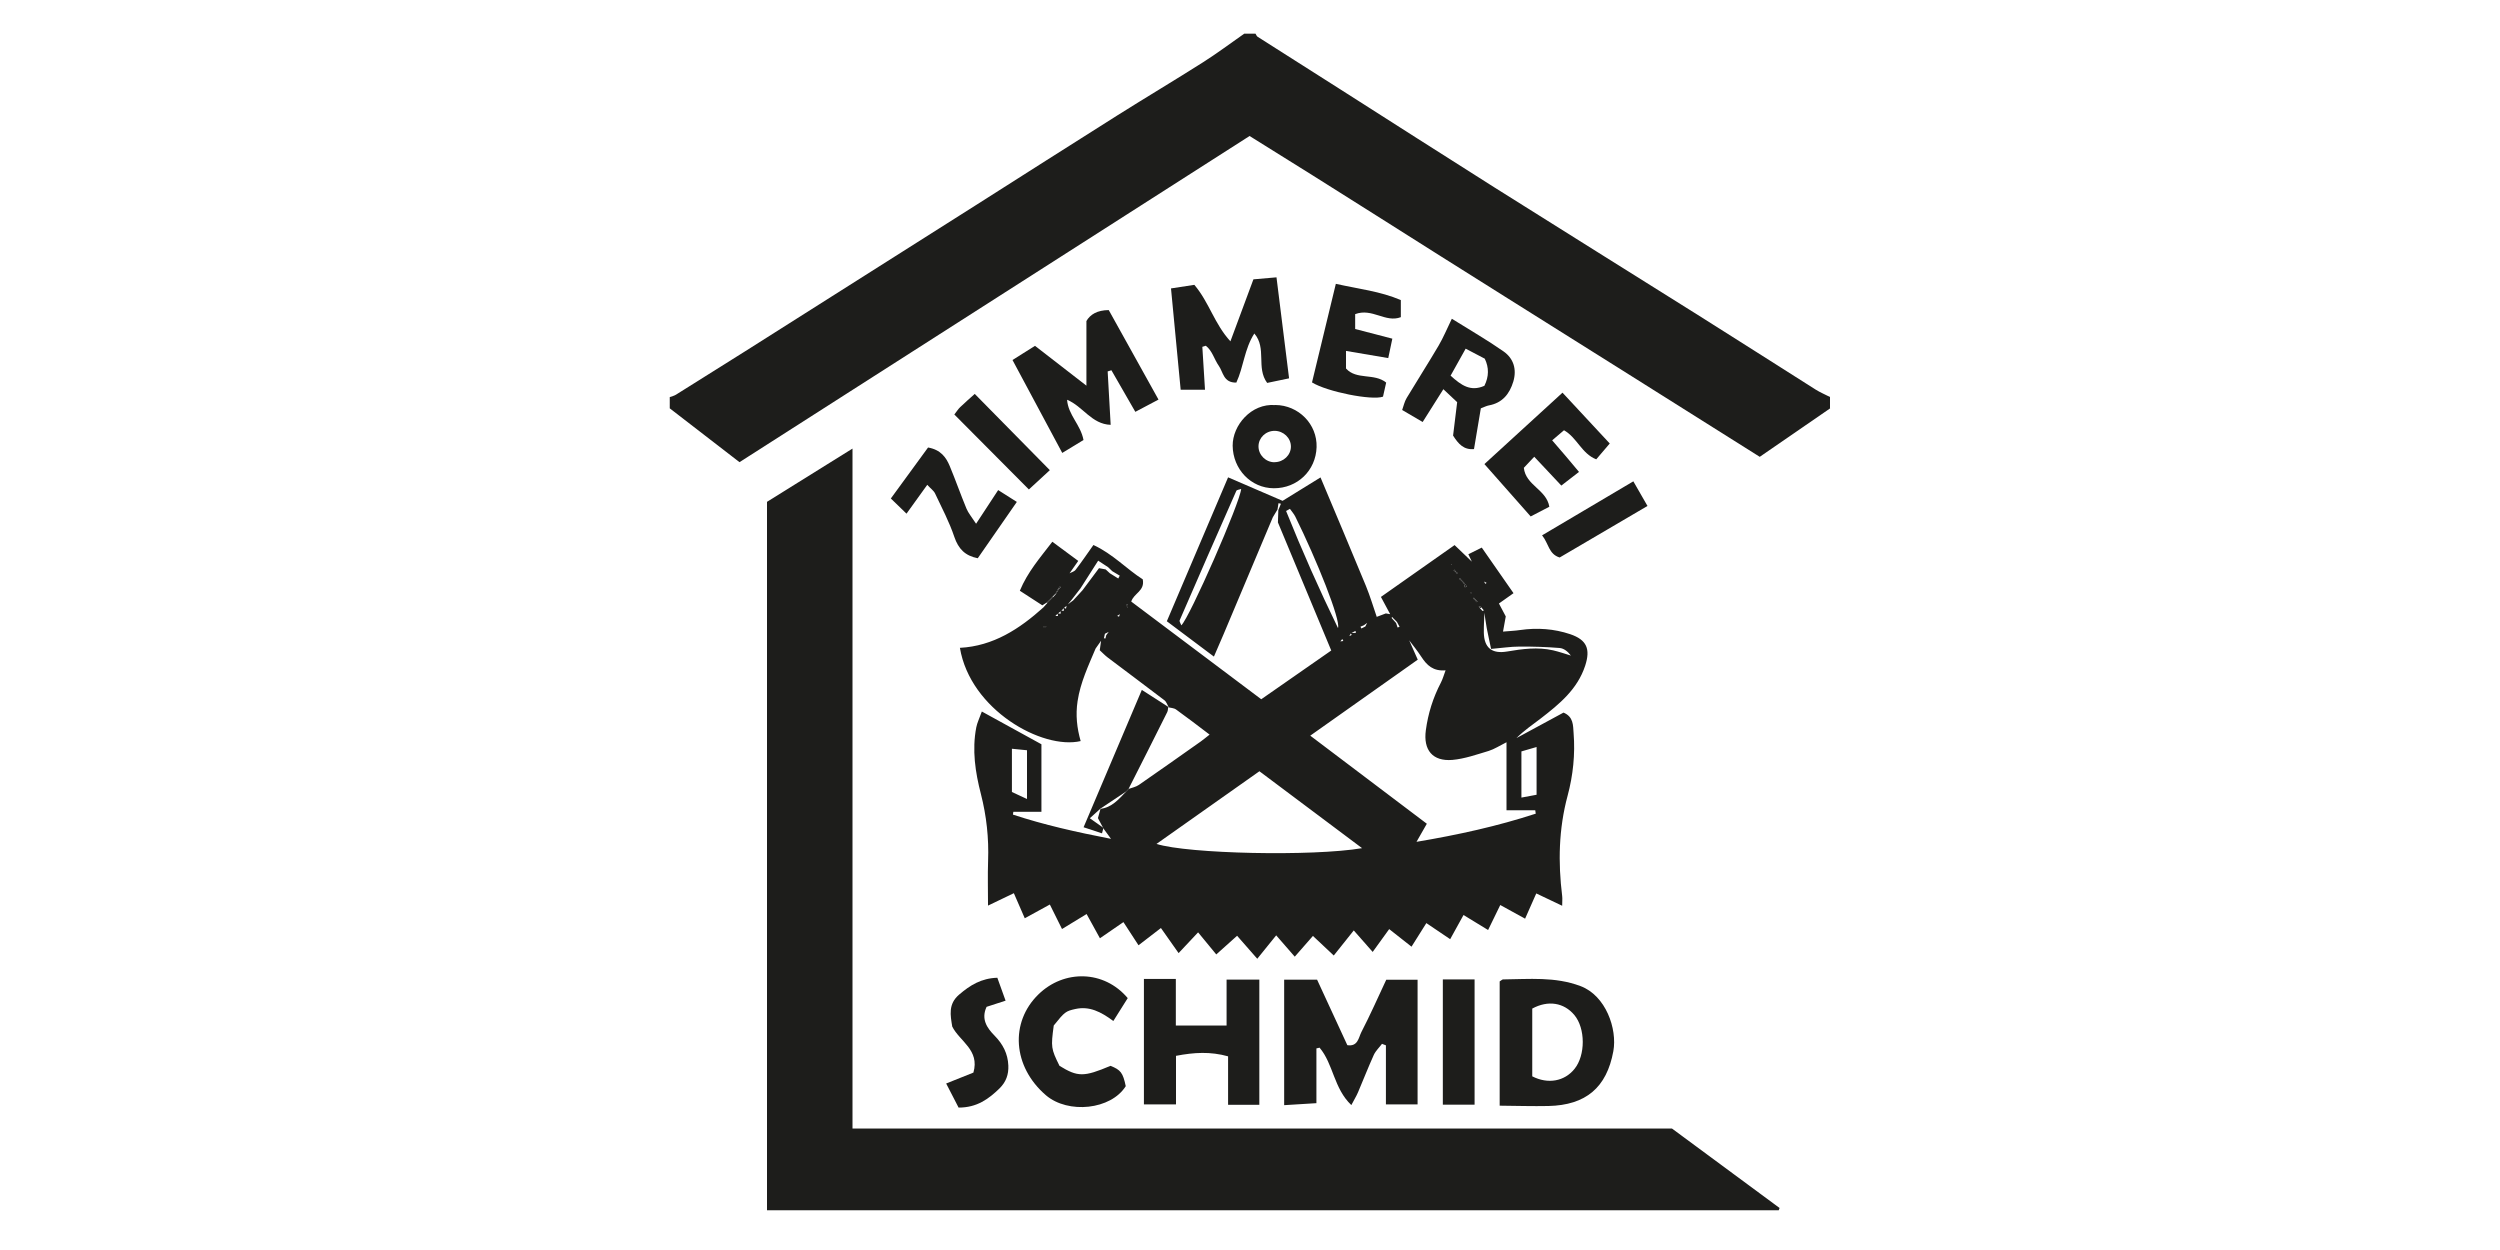 <?xml version="1.0" encoding="UTF-8"?><svg id="Ebene_1" xmlns="http://www.w3.org/2000/svg" viewBox="0 0 300 150"><defs><style>.cls-1{fill:#1d1d1b;stroke-width:0px;}</style></defs><path class="cls-1" d="M219.62,49c-2.76,1.9-5.52,3.8-8.45,5.82-10.15-6.38-20.36-12.83-30.6-19.24-10.24-6.41-20.42-12.94-30.62-19.26-20.54,13.14-40.83,26.11-61.21,39.14-2.8-2.16-5.58-4.31-8.37-6.46,0-.45,0-.9,0-1.35.25-.09.53-.15.75-.29,2.75-1.72,5.5-3.44,8.24-5.17,9.22-5.83,18.44-11.67,27.65-17.51,5.71-3.62,11.41-7.27,17.13-10.87,3.4-2.14,6.86-4.2,10.26-6.36,1.68-1.07,3.28-2.27,4.91-3.41.45,0,.9,0,1.35,0,.08.13.14.3.25.37,3.34,2.13,6.68,4.25,10.02,6.37,6.13,3.9,12.25,7.83,18.4,11.71,8.19,5.16,16.41,10.28,24.61,15.43,4.65,2.92,9.28,5.89,13.92,8.82.55.35,1.16.6,1.74.9v1.35Z"/><path class="cls-1" d="M140.23,84.85c-.16-.28-.26-.64-.5-.82-2.25-1.72-4.53-3.41-6.79-5.12-.35-.26-.65-.59-.97-.88.04-.26.07-.52.16-1.14-.37.52-.51.73-.66.94-.86,2.05-1.82,4.06-2.16,6.31-.25,1.66-.08,3.22.37,4.79-4.6,1.07-13.25-3.75-14.49-11.19,4.01-.21,7.15-2.27,10.02-4.85.16-.18.32-.36.48-.54.11-.11.22-.23.33-.34.11-.11.23-.23.34-.34.11-.11.21-.23.32-.34.13-.21.25-.43.38-.64.07-.08.14-.16.22-.23-.03-.03-.06-.06-.09-.08-.07.08-.13.16-.2.24-.12.22-.24.44-.36.66-.11.11-.23.22-.34.34-.11.12-.22.23-.33.35-.11.11-.23.22-.34.33-.18.11-.36.23-.54.34-.86-.56-1.72-1.12-2.7-1.75.95-2.28,2.43-3.96,3.9-5.88,1.1.82,2.07,1.53,3.11,2.3-.43.6-.77,1.09-1.11,1.58-.05.29-.1.58-.16.87-.1,0-.19,0-.12,0-.08.05,0,0,.09-.05.05-.29.09-.57.14-.86.29-.16.67-.24.85-.48.71-.92,1.36-1.89,2.13-2.97,2.33,1.07,4,2.9,5.92,4.12.28,1.41-1.08,1.66-1.38,2.67,5.13,3.85,10.32,7.75,15.6,11.72,2.84-1.98,5.68-3.96,8.4-5.85-2.16-5.18-4.28-10.27-6.4-15.37.02-.49.03-.99.05-1.48.1-.25.21-.5.31-.76l-.29-.07c-.04.25-.08.5-.12.76-.19.31-.37.62-.56.93-1.97,4.69-3.95,9.37-5.92,14.06-.35.82-.71,1.63-1.15,2.66-1.89-1.42-3.69-2.77-5.65-4.24,2.48-5.82,4.94-11.61,7.35-17.27,2.21.95,4.34,1.87,6.54,2.82,1.55-.96,3.01-1.86,4.55-2.81,1.79,4.26,3.64,8.63,5.45,13.02.5,1.22.88,2.5,1.31,3.75-.1.04-.2.08-.06.03-.06.13-.01.03.03-.06.37-.14.74-.28,1.11-.42.17.03.34.06.52.09-.34-.63-.68-1.26-1.11-2.07,2.97-2.09,5.87-4.13,8.84-6.22.81.78,1.53,1.46,2.24,2.15.22.34.44.69.65,1.03.2.36.4.73.6,1.09.06.12.13.25.19.38.1-.07.17-.12.24-.16.07.28.14.56.21.83.08.07.15.13.06.05.11,0,0,0-.1,0-.07-.27-.14-.55-.22-.82-.14-.08-.29-.15-.43-.23-.2-.36-.4-.73-.61-1.09-.22-.34-.44-.68-.66-1.03-.14-.3-.28-.6-.52-1.1.5-.25,1-.5,1.61-.8,1.31,1.88,2.51,3.6,3.81,5.47-.65.46-1.16.82-1.75,1.24.2.39.5.96.82,1.55-.1.54-.19,1.09-.33,1.82.76-.07,1.42-.09,2.07-.19,2.04-.29,4.05-.15,5.99.5,2,.68,2.45,1.78,1.8,3.78-.93,2.84-3.1,4.61-5.34,6.34-.98.75-2,1.44-2.91,2.35,1.89-1.03,3.79-2.05,5.65-3.06,1.21.51,1.14,1.53,1.21,2.46.2,2.54-.06,5.06-.72,7.52-1.07,3.98-1.15,7.99-.65,12.04.04.32,0,.66,0,1.16-1.08-.51-2.03-.96-3.11-1.48-.43.98-.87,1.97-1.34,3.03-1-.55-1.91-1.05-2.98-1.64-.49,1-.97,1.98-1.46,3-.99-.6-1.93-1.18-2.95-1.8-.55,1.01-1.05,1.92-1.6,2.9-1-.67-1.91-1.29-2.86-1.93-.63,1.01-1.19,1.9-1.78,2.83-.88-.69-1.72-1.35-2.68-2.11-.66.92-1.31,1.81-1.98,2.74-.73-.83-1.45-1.65-2.27-2.58-.93,1.16-1.62,2.02-2.4,3.01-.83-.78-1.63-1.53-2.5-2.35-.72.82-1.41,1.61-2.18,2.49-.73-.84-1.42-1.63-2.23-2.56-.85,1.05-1.51,1.87-2.27,2.81-.96-1.1-1.65-1.88-2.42-2.76-.84.76-1.63,1.45-2.5,2.24-.7-.85-1.4-1.7-2.18-2.65-.83.88-1.55,1.65-2.34,2.49-.72-1.02-1.38-1.96-2.12-3.01-.95.73-1.79,1.37-2.69,2.07-.6-.93-1.17-1.8-1.81-2.78-.95.65-1.81,1.24-2.82,1.94-.51-.92-1-1.83-1.6-2.91-.99.6-1.92,1.17-2.95,1.8-.48-.96-.94-1.9-1.46-2.94-1,.55-1.95,1.07-3.01,1.65-.43-.99-.85-1.96-1.31-3.01-1.01.49-1.99.96-3.1,1.49,0-1.91-.05-3.64.01-5.37.1-2.72-.19-5.38-.86-8.01-.68-2.63-1.08-5.29-.56-8,.11-.57.38-1.1.67-1.91,2.53,1.39,4.85,2.67,7.15,3.93v8.1h-3.37c-.02.11-.03.23-.05.34,3.73,1.23,7.56,2.09,11.77,2.91-.41-.56-.67-.92-.93-1.27l.03.04c-.23-.43-.46-.85-.67-1.26.11-.4.22-.77.32-1.15l-.04.04c1.39-.15,2.21-1.15,3.09-2.06l-.05.04c.13-.13.25-.26.38-.39l-.05.03c.42-.16.9-.24,1.26-.49,2.49-1.72,4.96-3.47,7.44-5.22.34-.24.66-.52,1.05-.82-1.41-1.07-2.7-2.06-4.02-3.01-.26-.19-.65-.19-.98-.28l.04.03ZM177,72.02c.07.08.13.16.2.24.03-.03.07-.06.1-.09-.08-.07-.15-.14-.23-.21-.07-.08-.13-.16-.2-.24-.03.03-.06.06-.1.09.08.07.15.14.23.21ZM134.42,73.62c.07-.04.14-.08.16-.09-.01.02-.06.08-.12.13-.14.09-.28.18-.42.26-.06.29-.12.58-.19.87-.16.06-.32.12-.47.18-.07.27-.14.53-.21.8-.19.09-.39.19-.58.28-.04.18-.08.36-.12.54.06.01.12.02.18.03.03-.13.06-.27.1-.4.13-.17.25-.34.38-.5.07-.26.15-.53.22-.79.16-.06.32-.12.47-.19.06-.28.13-.57.19-.85.08.03.16.06.27.11.05-.13.09-.25.14-.38ZM126.9,73.58c.12.03.24.05.36.08.01-.12.03-.25.04-.37.12,0,.25,0,.37,0-.01-.12-.02-.24-.03-.36.09.04.19.08.28.11.03-.14.06-.27.08-.41.26-.19.52-.39.78-.58.38-.41.76-.82,1.13-1.23.65-.87,1.29-1.73,1.97-2.64.28.05.54.1.8.15.17.15.34.31.5.46.34.21.67.42,1.01.63.06-.11.12-.23.18-.34-.3-.18-.6-.36-.9-.54l-.5-.48c-.36-.24-.72-.47-1.19-.78-.75,1.17-1.43,2.24-2.12,3.32-.34.44-.69.89-1.03,1.33-.2.25-.41.49-.61.74-.12.1-.24.21-.37.31-.11.12-.22.24-.32.35-.13.1-.27.19-.4.29l-.32.34c-.05.08-.11.16-.03.05,0,.12,0,.02,0-.09.13,0,.25,0,.38,0-.02-.11-.04-.22-.07-.34ZM177.58,72.96c.1.12.2.23.31.35.08-.03.17-.06.25-.08-.03.89-.09,1.78-.08,2.67.03,1.85.98,2.59,2.8,2.28,1.83-.31,3.67-.56,5.51-.14.72.17,1.43.41,2.14.63-.38-.5-.85-.87-1.35-.91-1.61-.13-3.22-.18-4.83-.17-1.05,0-2.09.17-3.4.28-.19-.93-.37-1.71-.52-2.49-.13-.7-.21-1.4-.32-2.1-.13-.16-.26-.31-.4-.47-.08-.03-.16-.05-.24-.08.04.08.08.15.12.23ZM160.74,76.98c.14-.02.29-.04.46-.06-.07-.13-.12-.22-.16-.3l.79-.24c.12-.06.25-.12.38-.19-.06-.1-.11-.17-.16-.24h.65c-.01-.08-.03-.16-.04-.24-.18.09-.36.18-.55.28-.08.14-.16.28-.24.43-.26.08-.52.16-.78.24-.1.12-.2.25-.3.37-.08.07-.16.13-.06.05-.01.12,0,.01.01-.09ZM175.33,69.64c.11.12.22.23.32.35.05.16.1.33.14.49.07-.04.14-.07.22-.11-.1-.14-.21-.29-.31-.43l-.33-.34c-.06-.07-.11-.14-.17-.21-.03.03-.06.05-.08.08.07.06.14.12.21.18ZM174.69,68.58c-.06-.07-.11-.15-.17-.22-.03.03-.06.05-.09.08l.23.18c.06.07.11.14.17.21.03-.02.06-.05.08-.07-.07-.06-.14-.11-.22-.17ZM167.29,74.3c-.07-.08-.14-.17-.21-.25-.03.03-.07.06-.1.09.07.08.15.17.22.25.11.12.22.25.33.37l.18.54c.08-.03.16-.05.24-.08l-.31-.58c-.11-.11-.22-.23-.33-.34ZM164.13,74.62c.11,0,.22,0,.1,0,.11-.09.03-.02-.05.04-.17.12-.34.25-.51.37-.14.06-.27.11-.41.17l.1.22c.16-.08.32-.16.48-.24l.29-.57ZM168.96,76.68c-.03-.12-.07-.23-.01-.05-.16-.01-.05,0,.06,0,.35.79.7,1.57,1.12,2.53-4.17,2.95-8.46,5.97-12.9,9.12,4.73,3.57,9.31,7.04,13.99,10.57-.46.8-.81,1.42-1.24,2.17,5-.84,9.71-1.88,14.31-3.38-.02-.14-.04-.27-.06-.41h-3.45v-8.16c-.84.42-1.46.83-2.13,1.04-1.44.43-2.89.95-4.36,1.08-2.39.2-3.51-1.2-3.19-3.56.27-2.02.87-3.92,1.81-5.72.21-.41.34-.87.56-1.47-1.49.13-2.25-.61-2.9-1.61-.49-.75-1.05-1.44-1.59-2.15ZM163.45,101.78c-4.27-3.2-8.29-6.21-12.32-9.23-4.16,2.93-8.21,5.8-12.35,8.72,3.75,1.19,18.72,1.52,24.67.51ZM148.95,58.67c-.23.09-.53.1-.59.23-2.29,5.17-4.55,10.35-6.8,15.54-.06.13.12.37.2.6.99-.92,7.08-14.79,7.18-16.37ZM160.56,75.36c.35-.93-2.57-8.21-5.13-13.38-.17-.33-.43-.62-.64-.92-.15.09-.3.17-.46.26,1.91,4.75,3.98,9.43,6.23,14.05ZM184.39,95.37v-5.73c-.75.22-1.32.38-1.82.53v5.54c.69-.13,1.24-.23,1.82-.34ZM123.24,90.03c-.64-.06-1.15-.12-1.81-.18v5.19c.48.22,1.04.49,1.81.84v-5.85ZM125.53,75.25v-.11h-.37s0,.07,0,.11h.37ZM135.24,72.86s.07,0,.11,0v-.36s-.09,0-.14,0c0,.12.02.24.03.36ZM174.17,67.69l-.06.09h.09s-.03-.09-.03-.09ZM176.45,71.15l.1.06v-.11s-.1.05-.1.05Z"/><path class="cls-1" d="M200.63,135.42c4.37,3.23,8.65,6.38,12.92,9.54-.03.09-.07.18-.1.27h-121.41V60.22c3.36-2.09,6.71-4.18,10.26-6.39v81.59h98.33Z"/><path class="cls-1" d="M166.31,132.53v-7.09c-.16-.06-.32-.12-.47-.18-.33.44-.75.83-.98,1.32-.67,1.48-1.26,3-1.9,4.5-.19.45-.45.86-.8,1.53-2.11-2-2.15-4.93-3.81-6.89-.13.03-.25.06-.38.09v6.57c-1.39.09-2.57.16-3.87.24v-15.06h3.95c1.16,2.51,2.39,5.18,3.63,7.86,1.27.2,1.35-.91,1.68-1.56,1.05-2.03,1.98-4.13,2.99-6.29h3.76v14.96h-3.82Z"/><path class="cls-1" d="M137.28,117.47h3.82v5.59h6.09v-5.51h3.93v15.03h-3.75v-5.82c-2.12-.59-4.06-.48-6.25-.06v5.83h-3.85v-15.07Z"/><path class="cls-1" d="M179.96,132.68v-14.91c.22-.13.31-.24.4-.24,3.12-.03,6.25-.35,9.3.8,3.04,1.14,4.43,5.14,3.94,7.82-.8,4.36-3.3,6.47-7.79,6.57-1.89.04-3.78-.02-5.86-.04ZM183.87,129.16c1.89.97,3.87.6,5.07-.89,1.33-1.64,1.32-4.87-.02-6.47-1.25-1.49-3.15-1.8-5.05-.77v8.13Z"/><path class="cls-1" d="M130.36,38.54c.47-.82,1.32-1.32,2.69-1.33,1.94,3.49,3.91,7.03,5.97,10.74-.96.51-1.81.96-2.78,1.47-1.03-1.79-1.95-3.39-2.87-4.99-.15.05-.3.09-.45.14.12,2.08.23,4.15.36,6.41-2.3-.08-3.31-2.21-5.23-3.01.13,1.84,1.63,2.99,1.97,4.83-.78.47-1.61.97-2.55,1.55-2.02-3.77-3.96-7.4-5.97-11.15.94-.59,1.78-1.12,2.7-1.7,1.98,1.54,3.95,3.06,6.17,4.78v-7.75Z"/><path class="cls-1" d="M148.35,45.91c-1.55.03-1.56-1.26-2.1-2.02-.55-.78-.77-1.8-1.55-2.4l-.42.13c.1,1.67.21,3.34.32,5.15h-2.92c-.38-4.04-.76-8.02-1.16-12.16,1.13-.17,2.03-.31,2.8-.43,1.79,2.11,2.39,4.66,4.33,6.78.99-2.68,1.87-5.06,2.76-7.44.99-.08,1.84-.16,2.77-.24.51,4.08.99,7.98,1.51,12.12-.96.2-1.79.37-2.63.55-1.35-1.83-.02-4.16-1.54-5.93-1.2,1.87-1.28,4-2.16,5.89Z"/><path class="cls-1" d="M135.33,119.77c-.55.87-1.11,1.76-1.73,2.75-1.51-1.12-2.88-1.81-4.56-1.44-1.15.26-1.27.33-2.59,1.98-.35,2.6-.33,2.78.69,4.84,2.2,1.35,2.92,1.35,6.12,0,1.23.49,1.49.83,1.83,2.44-1.77,2.83-6.91,3.37-9.58,1.09-4-3.44-4.34-8.76-.89-12.11,3.06-2.98,7.86-2.93,10.71.46Z"/><path class="cls-1" d="M173.2,46.71c-.96,1.52-1.69,2.68-2.48,3.93-.86-.5-1.56-.91-2.46-1.44.17-.48.28-1.01.54-1.44,1.26-2.1,2.59-4.17,3.83-6.28.56-.95.98-1.97,1.59-3.23,2.22,1.39,4.28,2.57,6.22,3.93,1.19.84,1.59,2.14,1.16,3.6-.45,1.49-1.31,2.57-2.94,2.87-.27.05-.52.18-.96.35-.26,1.56-.53,3.19-.82,4.89-1.23.11-1.87-.61-2.51-1.62.14-1.16.3-2.43.49-4.01-.4-.37-.93-.87-1.65-1.55ZM178.13,46.29q.82-1.65.04-3.25c-.65-.34-1.37-.72-2.29-1.2-.66,1.18-1.23,2.21-1.81,3.24,1.28,1.15,2.38,1.95,4.05,1.22Z"/><path class="cls-1" d="M183.67,61.96c-1.93-2.18-3.7-4.19-5.54-6.27,3.18-2.91,6.23-5.7,9.37-8.57,1.85,1.99,3.7,3.98,5.67,6.1-.56.65-1.08,1.26-1.62,1.9-1.76-.69-2.28-2.58-3.87-3.49-.41.35-.82.69-1.42,1.21.6.7,1.13,1.31,1.66,1.93.49.57.96,1.15,1.56,1.86-.81.62-1.41,1.08-2.12,1.64-1.08-1.15-2.09-2.23-3.25-3.46-.53.57-.93.98-1.25,1.33.23,2.12,2.72,2.6,3.06,4.67-.84.44-1.55.8-2.25,1.17Z"/><path class="cls-1" d="M162.62,37.7v1.78c1.46.38,2.9.75,4.46,1.16-.17.79-.31,1.48-.49,2.33-1.71-.29-3.32-.56-5.07-.86v2.11c1.27,1.41,3.38.52,4.82,1.69-.13.57-.26,1.16-.38,1.69-1.34.48-6.72-.59-8.52-1.71.92-3.82,1.86-7.69,2.86-11.83,2.71.61,5.33.89,7.8,1.95v2.05c-1.85.71-3.44-1.14-5.49-.36Z"/><path class="cls-1" d="M115.03,132.91c-.49-.94-.97-1.88-1.49-2.89,1.2-.48,2.26-.91,3.27-1.31.78-2.73-1.65-3.74-2.54-5.52-.22-1.36-.51-2.7.83-3.84,1.31-1.12,2.65-1.96,4.58-2.02.35.98.66,1.84.99,2.75-.9.29-1.58.52-2.28.74-.68,1.47.04,2.53.97,3.47.99,1.01,1.58,2.15,1.64,3.57.05,1.08-.28,1.98-1.05,2.74-1.31,1.28-2.73,2.32-4.93,2.31Z"/><path class="cls-1" d="M111.37,53.7c1.51.27,2.16,1.17,2.6,2.23.7,1.68,1.3,3.4,2,5.09.22.54.62,1,1.16,1.83.98-1.5,1.79-2.74,2.65-4.04.79.5,1.43.91,2.24,1.42-1.63,2.35-3.16,4.56-4.69,6.76-1.52-.3-2.32-1.12-2.81-2.56-.6-1.79-1.5-3.49-2.31-5.21-.16-.34-.53-.59-.94-1.04-.88,1.23-1.61,2.24-2.49,3.46-.72-.7-1.3-1.25-1.88-1.82,1.58-2.17,3.05-4.18,4.46-6.11Z"/><path class="cls-1" d="M153.04,48.6c2.79.02,5.04,2.31,4.95,5.06-.09,2.81-2.3,4.94-5.13,4.93-2.76-.01-4.91-2.3-4.94-5.1-.02-2.44,2.22-5.11,5.11-4.88ZM152.95,55.46c1.07,0,1.96-.85,1.96-1.87,0-1.03-.88-1.88-1.95-1.89-1.07,0-1.94.83-1.94,1.87,0,1.03.87,1.9,1.92,1.9Z"/><path class="cls-1" d="M176.95,132.56h-3.81v-15.03h3.81v15.03Z"/><path class="cls-1" d="M132.42,99.33c-.05.19-.1.37-.18.67-.71-.23-1.41-.47-2.21-.73,2.34-5.53,4.66-10.99,6.99-16.48,1.12.71,2.17,1.39,3.21,2.06,0,0-.04-.03-.04-.03-.04.21-.03.45-.12.63-1.53,3.07-3.08,6.13-4.63,9.19l.05-.03c-.13.13-.25.26-.38.39l.05-.04c-1.03.69-2.06,1.37-3.09,2.06,0,0,.04-.04.04-.04-.37.34-.73.67-1.33,1.21.7.5,1.19.84,1.68,1.19l-.03-.04Z"/><path class="cls-1" d="M123.46,58.73c-3.11-3.13-6.01-6.04-8.94-8.99.3-.38.47-.67.71-.89.56-.54,1.15-1.05,1.74-1.58,2.98,3.02,5.87,5.95,9.01,9.15-.83.77-1.59,1.47-2.52,2.32Z"/><path class="cls-1" d="M197.69,60.72c-3.76,2.21-7.17,4.2-10.53,6.18-1.32-.4-1.31-1.67-2.11-2.66,3.63-2.15,7.19-4.25,10.95-6.48.59,1.02,1.14,1.98,1.7,2.96Z"/><path class="cls-1" d="M166.81,73.66c-.17-.03-.34-.06-.52-.09.17.03.34.06.52.09Z"/><path class="cls-1" d="M175.7,69.93c.1.14.21.29.31.43-.07.04-.14.07-.22.11-.05-.16-.1-.33-.14-.49,0,0,.05-.05.05-.05Z"/><path class="cls-1" d="M125.53,75.25h-.37s0-.07,0-.11h.37v.11Z"/><path class="cls-1" d="M135.24,72.86c0-.12-.02-.24-.03-.36.05,0,.09,0,.14,0v.36s-.07,0-.11,0Z"/><path class="cls-1" d="M126.63,71.26c.12-.22.24-.44.36-.66l.07.08c-.13.21-.25.43-.38.64l-.05-.06Z"/><path class="cls-1" d="M174.69,68.58c.07.06.14.11.22.17-.03.02-.06.05-.08.07-.06-.07-.11-.14-.17-.21l.03-.03Z"/><polygon class="cls-1" points="174.17 67.69 174.2 67.8 174.12 67.78 174.17 67.69"/><path class="cls-1" d="M174.65,68.62l-.23-.18s.06-.05.09-.08c.06.07.11.15.17.22l-.03.03Z"/><path class="cls-1" d="M175.33,69.64c-.07-.06-.14-.12-.21-.18.03-.03.06-.05.08-.08.06.07.11.14.17.21l-.04.04Z"/><path class="cls-1" d="M175.37,69.6c.11.11.22.23.33.34,0,0-.05.05-.05.05-.11-.12-.22-.23-.33-.35,0,0,.04-.04.04-.04Z"/><path class="cls-1" d="M177.58,72.96c-.04-.08-.08-.15-.12-.23.08.03.16.05.24.08l.02.14h-.14Z"/><path class="cls-1" d="M125.62,72.28c.11-.11.23-.22.34-.33,0,0,.06.06.06.06-.11.11-.22.23-.33.34,0,0-.07-.06-.07-.06Z"/><path class="cls-1" d="M177,72.02c-.08-.07-.15-.14-.23-.21.03-.03.06-.06.1-.09.07.08.13.16.2.24l-.07.06Z"/><path class="cls-1" d="M126.36,71.66l-.34.34s-.06-.06-.06-.06c.11-.12.22-.23.33-.35l.07.06Z"/><path class="cls-1" d="M177.07,71.96c.08.07.15.14.23.21-.03.03-.06.06-.1.09-.07-.08-.13-.16-.2-.24l.07-.06Z"/><polygon class="cls-1" points="176.45 71.15 176.55 71.1 176.54 71.21 176.45 71.15"/><path class="cls-1" d="M126.99,70.6c.07-.08.13-.16.2-.24.03.03.06.06.09.08-.07.08-.14.16-.22.23l-.07-.08Z"/></svg>